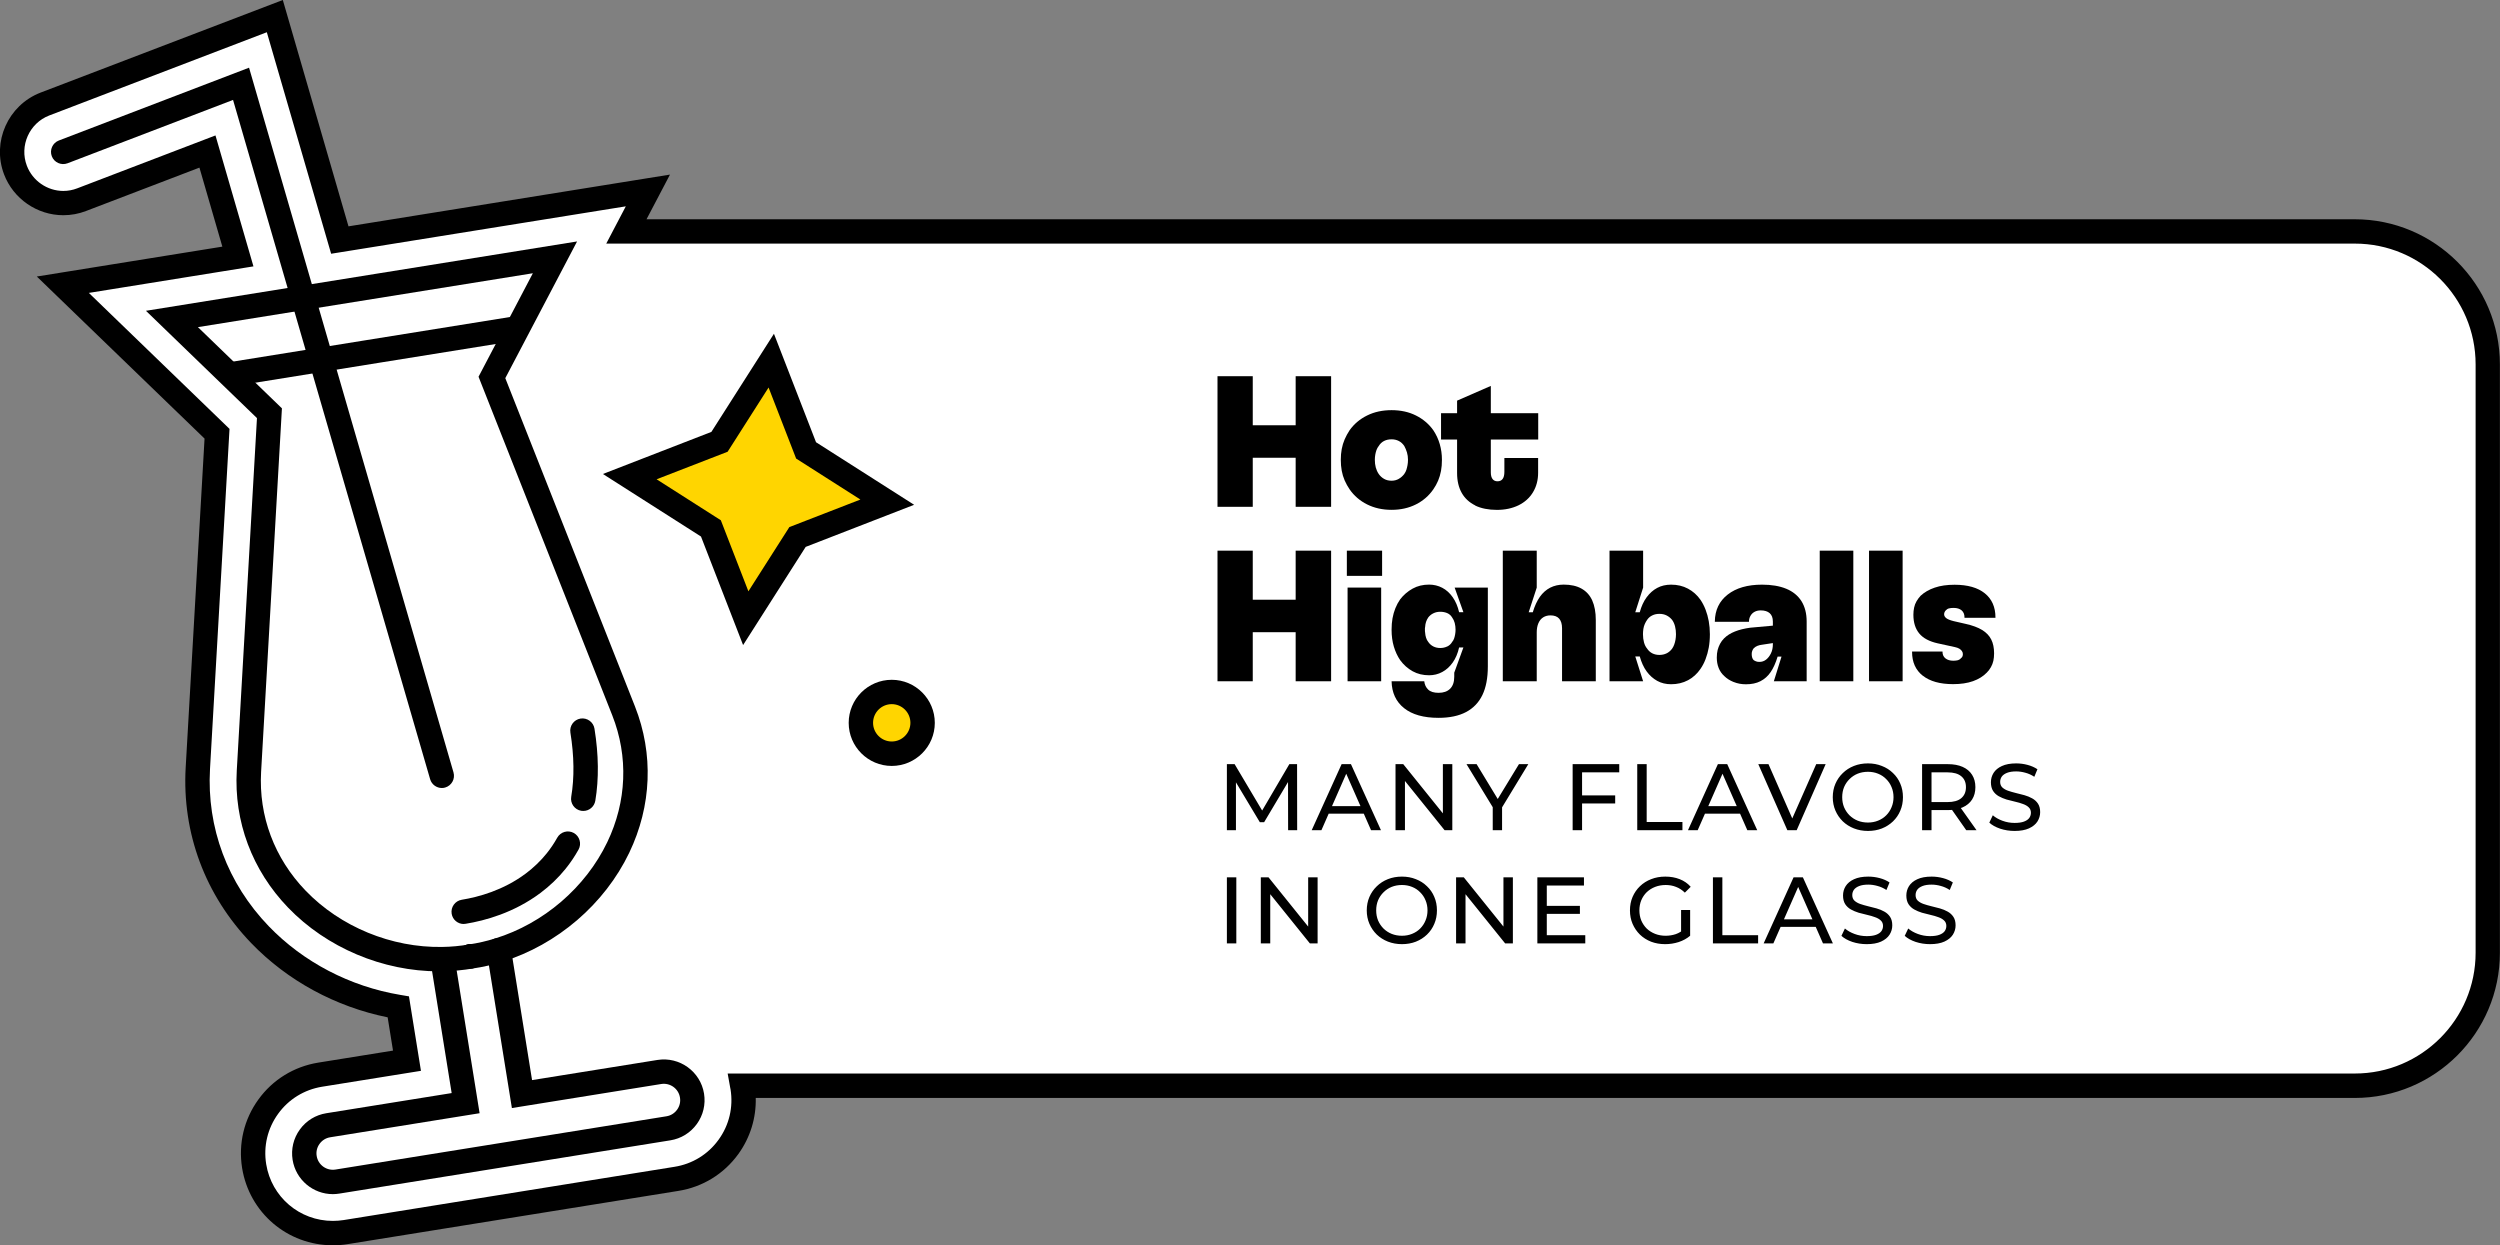 <svg width="265" height="132" viewBox="0 0 265 132" fill="none" xmlns="http://www.w3.org/2000/svg">
<rect x="0" y="0" width="265" height="132" fill="#808080" stroke="none"/>
<g clip-path="url(#clip0_3277_19434)">
<path d="M249.607 24.534H66.397L68.677 20.192L36.021 25.449L29.125 1.71L4.75 11.031C1.974 12.107 0.579 15.244 1.633 18.026C2.429 20.119 4.466 21.525 6.704 21.525C7.376 21.525 8.032 21.401 8.647 21.164L21.988 16.061L25.218 27.186L6.657 30.174L23.006 45.972L20.974 81.43C20.597 88.006 22.939 94.272 27.564 99.074C31.446 103.107 36.656 105.8 42.228 106.736L43.143 112.438L33.932 113.916C31.705 114.283 29.751 115.483 28.438 117.307C27.12 119.132 26.588 121.365 26.939 123.604C27.601 127.724 31.11 130.712 35.281 130.712C35.741 130.712 36.191 130.676 36.625 130.609L71.695 124.964C73.928 124.612 75.887 123.407 77.215 121.572C78.538 119.747 79.071 117.514 78.714 115.265C78.704 115.209 78.688 115.152 78.678 115.09H249.613C257.397 115.09 263.702 108.778 263.702 100.997V38.626C263.702 30.841 257.397 24.534 249.613 24.534H249.607Z" fill="white"/>
<path d="M35.281 132C30.474 132 26.427 128.552 25.662 123.806C25.254 121.227 25.864 118.652 27.389 116.548C28.903 114.449 31.157 113.059 33.72 112.64L41.659 111.363L41.091 107.837C35.571 106.721 30.464 103.95 26.629 99.969C21.75 94.908 19.284 88.296 19.682 81.354L21.682 46.49L3.902 29.311L23.569 26.143L21.14 17.768L9.112 22.369C8.352 22.663 7.541 22.813 6.709 22.813C3.938 22.813 1.411 21.071 0.429 18.481C-0.879 15.038 0.852 11.156 4.284 9.822L29.978 0L36.94 23.992L71.018 18.507L68.531 23.242H249.607C258.089 23.242 264.989 30.144 264.989 38.627V100.998C264.989 109.481 258.089 116.383 249.607 116.383H80.109C80.161 118.513 79.525 120.58 78.264 122.328C76.734 124.442 74.476 125.828 71.901 126.236L36.837 131.881C36.336 131.964 35.814 132 35.286 132H35.281ZM9.412 31.043L24.329 45.461L22.261 81.509C21.905 87.723 24.117 93.642 28.489 98.181C32.154 101.985 37.106 104.57 42.435 105.459L43.35 105.614L44.621 113.508L34.134 115.194C32.247 115.504 30.593 116.522 29.482 118.063C28.36 119.609 27.911 121.506 28.216 123.398C28.779 126.882 31.751 129.415 35.281 129.415C35.669 129.415 36.056 129.384 36.423 129.327L71.493 123.682C73.39 123.382 75.049 122.364 76.171 120.808C77.293 119.262 77.742 117.365 77.437 115.463C77.422 115.411 77.417 115.364 77.406 115.318L77.132 113.793H249.617C256.673 113.793 262.415 108.049 262.415 100.993V38.622C262.415 31.565 256.673 25.822 249.617 25.822H64.262L66.335 21.872L35.1 26.897L28.283 3.417L5.215 12.242C3.106 13.058 2.041 15.452 2.848 17.571C3.452 19.164 5.008 20.239 6.709 20.239C7.22 20.239 7.716 20.146 8.182 19.965L22.84 14.356L26.866 28.236L9.412 31.049V31.043Z" fill="black"/>
<path d="M35.275 126.578C33.192 126.578 31.357 125.063 31.016 122.943C30.835 121.806 31.104 120.669 31.781 119.733C32.453 118.797 33.456 118.182 34.593 118.001L47.876 115.866L45.628 101.877C45.514 101.174 45.995 100.507 46.698 100.394C47.401 100.28 48.062 100.761 48.181 101.464L50.838 118.001L35.006 120.55C34.546 120.622 34.148 120.87 33.874 121.248C33.6 121.625 33.492 122.08 33.569 122.535C33.642 122.995 33.89 123.393 34.267 123.667C34.644 123.936 35.099 124.045 35.559 123.972L70.639 118.327C71.099 118.255 71.497 118.006 71.771 117.629C72.045 117.252 72.154 116.797 72.076 116.337C71.926 115.396 71.037 114.755 70.091 114.905L54.26 117.453L51.598 100.916C51.484 100.213 51.965 99.546 52.668 99.432C53.376 99.319 54.037 99.799 54.151 100.502L56.399 114.491L69.683 112.356C72.035 111.979 74.252 113.581 74.629 115.928C74.81 117.066 74.542 118.208 73.865 119.144C73.187 120.079 72.19 120.695 71.053 120.876L35.973 126.521C35.74 126.557 35.513 126.578 35.285 126.578H35.275Z" fill="black"/>
<path d="M46.512 102.961C40.573 102.961 34.624 100.454 30.536 96.204C26.721 92.24 24.788 87.08 25.098 81.668L27.238 44.318L15.469 32.944L61.17 25.593L53.562 40.084L67.306 74.88C69.296 79.92 69.079 85.426 66.701 90.389C64.091 95.832 59.062 100.149 53.252 101.943C52.218 102.268 51.159 102.511 50.109 102.661C49.102 102.837 48.016 102.94 46.931 102.956C46.796 102.956 46.657 102.956 46.522 102.956L46.512 102.961ZM20.979 34.676L29.884 43.284L27.677 81.818C27.409 86.501 29.083 90.973 32.396 94.411C36.092 98.252 41.504 100.469 46.879 100.376C47.84 100.361 48.781 100.273 49.696 100.113C50.647 99.973 51.572 99.761 52.482 99.477C57.62 97.89 62.065 94.075 64.37 89.272C66.437 84.966 66.624 80.194 64.902 75.831L50.725 39.934L56.483 28.964L20.979 34.676Z" fill="black"/>
<path d="M49.911 102.663C49.296 102.663 48.753 102.228 48.645 101.603V101.572C48.521 100.869 48.991 100.202 49.694 100.078C50.402 99.959 51.064 100.429 51.183 101.133C51.302 101.836 50.831 102.518 50.128 102.637C50.051 102.647 49.978 102.658 49.906 102.658L49.911 102.663Z" fill="black"/>
<path d="M49.911 102.663C49.296 102.663 48.753 102.228 48.645 101.603V101.572C48.521 100.869 48.991 100.202 49.694 100.078C50.402 99.959 51.064 100.429 51.183 101.133C51.302 101.836 50.831 102.518 50.128 102.637C50.051 102.647 49.978 102.658 49.906 102.658L49.911 102.663Z" fill="black"/>
<path d="M54.682 33.503L24.109 38.422L24.52 40.974L55.093 36.055L54.682 33.503Z" fill="black"/>
<path d="M61.827 85.96C61.754 85.96 61.682 85.955 61.609 85.945C60.907 85.826 60.431 85.159 60.55 84.456C60.891 82.424 60.86 80.134 60.462 77.653C60.348 76.95 60.829 76.283 61.532 76.169C62.235 76.055 62.902 76.536 63.015 77.239C63.46 80 63.491 82.569 63.103 84.88C62.995 85.51 62.452 85.96 61.832 85.96H61.827Z" fill="black"/>
<path d="M49.153 97.943C48.527 97.943 47.979 97.493 47.876 96.857C47.762 96.154 48.243 95.487 48.946 95.374C50.729 95.084 53.355 94.371 55.733 92.593C56.559 91.972 57.299 91.264 57.929 90.483C58.353 89.961 58.736 89.392 59.066 88.798C59.413 88.172 60.203 87.95 60.824 88.296C61.444 88.643 61.671 89.434 61.325 90.054C60.922 90.778 60.457 91.471 59.94 92.106C59.175 93.052 58.281 93.911 57.278 94.66C54.482 96.749 51.427 97.586 49.354 97.922C49.287 97.933 49.215 97.938 49.148 97.938L49.153 97.943Z" fill="black"/>
<path d="M46.836 83.529C46.278 83.529 45.761 83.162 45.595 82.599L24.703 10.592L7.161 17.307C6.494 17.561 5.745 17.23 5.491 16.563C5.238 15.896 5.569 15.152 6.236 14.893L26.399 7.175L48.071 81.875C48.268 82.563 47.875 83.276 47.187 83.478C47.069 83.514 46.944 83.529 46.825 83.529H46.836Z" fill="black"/>
<path d="M81.755 38.228L85.445 47.746L94.046 53.231L84.53 56.922L79.046 65.529L75.356 56.012L66.75 50.527L76.266 46.836L81.755 38.228Z" fill="#FFD500"/>
<path d="M78.766 68.372L74.306 56.874L63.906 50.242L75.407 45.781L82.038 35.379L86.499 46.877L96.898 53.509L85.403 57.97L78.772 68.372H78.766ZM69.602 50.805L76.409 55.148L79.33 62.68L83.671 55.872L91.202 52.951L84.39 48.608L81.469 41.076L77.128 47.885L69.597 50.805H69.602Z" fill="black"/>
<path d="M94.522 79.896C96.329 79.896 97.794 78.431 97.794 76.624C97.794 74.817 96.329 73.352 94.522 73.352C92.715 73.352 91.25 74.817 91.25 76.624C91.25 78.431 92.715 79.896 94.522 79.896Z" fill="#FFD500"/>
<path d="M94.525 81.189C92.008 81.189 89.961 79.141 89.961 76.624C89.961 74.106 92.008 72.059 94.525 72.059C97.042 72.059 99.089 74.106 99.089 76.624C99.089 79.141 97.042 81.189 94.525 81.189ZM94.525 74.639C93.434 74.639 92.545 75.528 92.545 76.619C92.545 77.709 93.434 78.599 94.525 78.599C95.615 78.599 96.504 77.709 96.504 76.619C96.504 75.528 95.615 74.639 94.525 74.639Z" fill="black"/>
<path d="M129.055 39.878H132.792V53.722H129.055V39.878ZM131.133 45.078H139.144V48.522H131.133V45.078ZM137.34 39.878H141.098V53.722H137.34V39.878Z" fill="black"/>
<path d="M144.916 53.469C144.151 53.086 143.531 52.554 143.055 51.866C142.859 51.577 142.688 51.267 142.538 50.936C142.394 50.605 142.29 50.259 142.223 49.897C142.156 49.535 142.125 49.147 142.125 48.739C142.125 48.33 142.156 47.963 142.223 47.601C142.29 47.239 142.394 46.893 142.538 46.562C142.683 46.231 142.854 45.916 143.055 45.611C143.531 44.939 144.151 44.417 144.916 44.04C145.681 43.662 146.544 43.476 147.506 43.476C148.467 43.476 149.33 43.662 150.085 44.04C150.839 44.417 151.46 44.939 151.935 45.611C152.24 46.071 152.468 46.562 152.617 47.084C152.767 47.607 152.845 48.154 152.845 48.739C152.845 49.163 152.814 49.556 152.747 49.917C152.68 50.279 152.576 50.626 152.442 50.946C152.302 51.272 152.137 51.577 151.935 51.866C151.46 52.554 150.845 53.086 150.085 53.469C149.325 53.851 148.467 54.043 147.506 54.043C146.544 54.043 145.681 53.851 144.916 53.469ZM148.265 50.76C148.498 50.631 148.689 50.455 148.85 50.243C148.953 50.098 149.03 49.948 149.077 49.798C149.123 49.649 149.165 49.483 149.196 49.312C149.227 49.142 149.247 48.951 149.247 48.739C149.247 48.459 149.211 48.201 149.139 47.958C149.067 47.715 148.968 47.488 148.855 47.276C148.694 47.038 148.503 46.862 148.271 46.743C148.038 46.624 147.785 46.568 147.511 46.568C147.206 46.568 146.942 46.624 146.71 46.743C146.477 46.862 146.291 47.038 146.146 47.276C146.043 47.41 145.96 47.55 145.909 47.7C145.857 47.849 145.81 48.015 145.779 48.196C145.748 48.372 145.733 48.558 145.733 48.739C145.733 49.028 145.764 49.297 145.831 49.55C145.898 49.798 146.002 50.031 146.146 50.243C146.291 50.455 146.477 50.626 146.71 50.76C146.942 50.894 147.206 50.956 147.511 50.956C147.79 50.956 148.043 50.889 148.271 50.76H148.265Z" fill="black"/>
<path d="M152.75 43.797H163.051V46.588H152.75V43.797ZM156.378 53.577C155.753 53.267 155.272 52.828 154.947 52.254C154.621 51.68 154.451 50.977 154.451 50.145V42.468L158.027 40.907V50.067C158.027 50.383 158.089 50.62 158.213 50.781C158.337 50.941 158.513 51.018 158.735 51.018C158.973 51.018 159.154 50.936 159.278 50.77C159.402 50.605 159.464 50.352 159.464 50.01V48.547H163.041V50.109C163.041 50.889 162.86 51.577 162.498 52.176C162.136 52.776 161.625 53.236 160.963 53.562C160.301 53.882 159.542 54.048 158.668 54.048C157.795 54.048 156.988 53.893 156.363 53.583L156.378 53.577Z" fill="black"/>
<path d="M129.055 58.37H132.792V72.214H129.055V58.37ZM131.133 63.57H139.144V67.013H131.133V63.57ZM137.34 58.37H141.098V72.214H137.34V58.37Z" fill="black"/>
<path d="M142.766 58.37H146.503V61.042H142.766V58.37ZM142.843 62.283H146.404V72.214H142.843V62.283Z" fill="black"/>
<path d="M148.831 75.062C147.973 74.375 147.534 73.429 147.508 72.214H150.971C151.012 72.571 151.147 72.865 151.384 73.093C151.622 73.325 151.989 73.439 152.49 73.439C153.018 73.439 153.426 73.294 153.715 73.005C154.005 72.715 154.15 72.291 154.15 71.738V71.304L155.121 68.631H154.666C154.522 69.262 154.294 69.8 153.984 70.234C153.674 70.668 153.307 71.004 152.878 71.232C152.449 71.464 151.984 71.578 151.483 71.578C150.836 71.578 150.258 71.438 149.741 71.154C149.229 70.87 148.784 70.477 148.418 69.975C148.128 69.552 147.906 69.071 147.746 68.533C147.585 67.99 147.508 67.401 147.508 66.755C147.508 66.321 147.539 65.912 147.606 65.54C147.673 65.163 147.777 64.806 147.911 64.47C148.045 64.134 148.216 63.819 148.418 63.529C148.784 63.053 149.229 62.676 149.741 62.392C150.258 62.107 150.836 61.968 151.483 61.968C151.984 61.968 152.449 62.081 152.878 62.304C153.307 62.526 153.674 62.862 153.984 63.301C154.294 63.741 154.522 64.273 154.666 64.894H155.121L154.191 62.283H157.711V70.632C157.711 71.857 157.52 72.87 157.137 73.666C156.755 74.463 156.176 75.067 155.406 75.476C154.635 75.884 153.664 76.091 152.49 76.091C150.909 76.091 149.689 75.75 148.831 75.062ZM153.4 68.533C153.622 68.43 153.803 68.264 153.933 68.037C154.026 67.933 154.093 67.809 154.139 67.67C154.186 67.53 154.222 67.385 154.248 67.225C154.274 67.065 154.289 66.91 154.289 66.75C154.289 66.501 154.258 66.264 154.201 66.036C154.139 65.814 154.051 65.623 153.933 65.462C153.798 65.24 153.622 65.08 153.4 64.987C153.178 64.894 152.93 64.847 152.666 64.847C152.403 64.847 152.16 64.899 151.943 65.007C151.725 65.111 151.545 65.256 151.4 65.442C151.291 65.602 151.214 65.757 151.162 65.917C151.11 66.078 151.074 66.253 151.064 66.45C151.048 66.491 151.043 66.532 151.043 66.579V66.894C151.043 66.941 151.048 66.998 151.064 67.065C151.074 67.251 151.11 67.427 151.162 67.597C151.214 67.768 151.291 67.918 151.4 68.052C151.545 68.264 151.725 68.419 151.943 68.528C152.16 68.636 152.403 68.688 152.666 68.688C152.93 68.688 153.173 68.636 153.4 68.528V68.533Z" fill="black"/>
<path d="M159.297 58.37H162.894V62.288L162.041 64.899H162.476C162.672 64.237 162.925 63.694 163.225 63.265C163.53 62.836 163.892 62.516 164.321 62.293C164.75 62.076 165.225 61.968 165.753 61.968C166.502 61.968 167.133 62.107 167.639 62.392C168.146 62.676 168.528 63.095 168.776 63.648C169.024 64.201 169.154 64.894 169.154 65.726V72.214H165.577V66.594C165.577 66.145 165.473 65.809 165.272 65.576C165.065 65.343 164.76 65.23 164.352 65.23C164.062 65.23 163.804 65.297 163.582 65.436C163.359 65.576 163.189 65.783 163.07 66.062C162.951 66.341 162.894 66.662 162.894 67.034V72.214H159.297V58.37Z" fill="black"/>
<path d="M175.664 72.172C175.235 71.935 174.863 71.604 174.548 71.175C174.233 70.746 173.99 70.213 173.814 69.582H173.338L174.171 72.214H170.609V58.37H174.171V62.288L173.338 64.899H173.814C173.985 64.268 174.227 63.736 174.548 63.307C174.863 62.877 175.235 62.547 175.664 62.319C176.093 62.087 176.584 61.973 177.137 61.973C177.799 61.973 178.393 62.112 178.926 62.397C179.458 62.681 179.903 63.079 180.259 63.591C180.471 63.906 180.647 64.253 180.792 64.63C180.936 65.007 181.05 65.411 181.128 65.845C181.205 66.279 181.247 66.744 181.247 67.23C181.247 67.742 181.205 68.218 181.128 68.647C181.05 69.076 180.936 69.479 180.792 69.862C180.647 70.244 180.471 70.585 180.259 70.89C179.903 71.418 179.458 71.821 178.926 72.105C178.393 72.389 177.794 72.529 177.137 72.529C176.584 72.529 176.093 72.41 175.664 72.172ZM176.662 69.257C176.884 69.143 177.075 68.983 177.236 68.771C177.329 68.642 177.406 68.492 177.463 68.337C177.525 68.176 177.566 68.006 177.603 67.814C177.634 67.623 177.654 67.427 177.654 67.23C177.654 66.941 177.623 66.662 177.556 66.398C177.489 66.134 177.386 65.902 177.241 65.705C177.081 65.509 176.889 65.354 176.667 65.24C176.445 65.126 176.186 65.069 175.897 65.069C175.608 65.069 175.37 65.121 175.148 65.23C174.925 65.333 174.739 65.493 174.594 65.705C174.501 65.84 174.419 65.984 174.346 66.15C174.274 66.315 174.222 66.491 174.196 66.672C174.171 66.858 174.155 67.039 174.155 67.225C174.155 67.54 174.191 67.83 174.264 68.094C174.336 68.357 174.445 68.574 174.589 68.745C174.734 68.967 174.92 69.138 175.142 69.252C175.365 69.365 175.618 69.422 175.892 69.422C176.181 69.422 176.44 69.365 176.662 69.252V69.257Z" fill="black"/>
<path d="M183.758 72.291C183.365 72.131 183.035 71.924 182.771 71.66C182.507 71.423 182.311 71.138 182.177 70.802C182.042 70.466 181.98 70.099 181.98 69.706C181.98 69.401 182.011 69.138 182.068 68.905C182.13 68.672 182.213 68.455 182.326 68.243C182.44 68.031 182.58 67.84 182.75 67.669C183.055 67.365 183.438 67.122 183.908 66.936C184.378 66.749 184.916 66.62 185.521 66.537L188.369 66.279V68.099L186.808 68.336C186.415 68.378 186.11 68.502 185.898 68.714C185.831 68.791 185.779 68.884 185.738 68.993C185.696 69.096 185.681 69.21 185.681 69.329C185.681 69.474 185.696 69.598 185.733 69.706C185.764 69.81 185.815 69.898 185.883 69.965C185.95 70.016 186.032 70.063 186.141 70.104C186.244 70.146 186.363 70.161 186.498 70.161C186.761 70.161 186.994 70.084 187.201 69.924C187.407 69.763 187.578 69.546 187.717 69.262C187.857 68.977 187.924 68.657 187.924 68.3V65.886C187.924 65.488 187.81 65.193 187.588 64.997C187.366 64.8 187.046 64.702 186.637 64.702C186.384 64.702 186.167 64.754 185.986 64.852C185.8 64.95 185.655 65.095 185.552 65.276C185.443 65.462 185.392 65.664 185.392 65.891V65.912H181.773V65.871C181.789 64.671 182.244 63.72 183.138 63.022C184.032 62.324 185.247 61.973 186.777 61.973C187.779 61.973 188.632 62.117 189.34 62.407C190.043 62.696 190.581 63.136 190.953 63.72C191.32 64.309 191.506 65.028 191.506 65.886V72.214H188.028L188.839 69.603H188.426C188.229 70.265 187.981 70.808 187.692 71.237C187.402 71.666 187.04 71.986 186.606 72.208C186.172 72.431 185.655 72.534 185.066 72.534C184.606 72.534 184.177 72.457 183.779 72.296L183.758 72.291Z" fill="black"/>
<path d="M192.891 58.37H196.452V72.214H192.891V58.37Z" fill="black"/>
<path d="M198.117 58.37H201.678V72.214H198.117V58.37Z" fill="black"/>
<path d="M203.817 71.629C203.057 71.03 202.68 70.187 202.68 69.107V69.065H205.905V69.086C205.905 69.391 206.008 69.624 206.22 69.789C206.432 69.954 206.706 70.037 207.052 70.037C207.249 70.037 207.414 70.016 207.549 69.98C207.678 69.939 207.786 69.867 207.864 69.763C207.931 69.722 207.978 69.67 208.014 69.593C208.045 69.52 208.065 69.437 208.065 69.344C208.065 69.225 208.034 69.117 207.967 69.019C207.9 68.921 207.807 68.833 207.688 68.76C207.569 68.688 207.409 68.631 207.213 68.59L205.393 68.192C204.509 67.995 203.858 67.649 203.445 67.153C203.031 66.656 202.819 65.995 202.819 65.162C202.819 64.899 202.845 64.645 202.897 64.402C202.948 64.159 203.036 63.932 203.155 63.73C203.274 63.523 203.419 63.332 203.589 63.146C203.987 62.779 204.484 62.489 205.083 62.288C205.683 62.081 206.386 61.983 207.187 61.983C208.572 61.983 209.642 62.288 210.391 62.893C211.141 63.498 211.518 64.351 211.518 65.447V65.488H208.236V65.431C208.236 65.116 208.133 64.873 207.931 64.697C207.724 64.526 207.445 64.439 207.089 64.439C206.892 64.439 206.727 64.454 206.592 64.49C206.463 64.521 206.349 64.594 206.256 64.697C206.205 64.749 206.158 64.811 206.127 64.883C206.096 64.955 206.076 65.033 206.076 65.111C206.076 65.271 206.153 65.405 206.303 65.524C206.453 65.643 206.716 65.746 207.083 65.839L208.37 66.134C209.084 66.294 209.657 66.506 210.102 66.775C210.541 67.044 210.867 67.38 211.069 67.783C211.275 68.186 211.373 68.677 211.373 69.257C211.373 69.546 211.348 69.81 211.296 70.047C211.244 70.285 211.156 70.507 211.037 70.719C210.919 70.931 210.774 71.123 210.603 71.293C210.221 71.691 209.735 71.991 209.141 72.203C208.546 72.415 207.843 72.519 207.027 72.519C205.641 72.519 204.571 72.219 203.812 71.619L203.817 71.629Z" fill="black"/>
<path d="M130.05 88V81H130.87L134.01 86.29H133.57L136.67 81H137.49L137.5 88H136.54L136.53 82.51H136.76L134 87.15H133.54L130.76 82.51H131.01V88H130.05ZM139.041 88L142.211 81H143.201L146.381 88H145.331L142.501 81.56H142.901L140.071 88H139.041ZM140.391 86.25L140.661 85.45H144.601L144.891 86.25H140.391ZM147.925 88V81H148.745L153.375 86.75H152.945V81H153.945V88H153.125L148.495 82.25H148.925V88H147.925ZM158.23 88V85.32L158.46 85.94L155.45 81H156.52L159.05 85.17H158.47L161.01 81H162L159 85.94L159.22 85.32V88H158.23ZM167.6 84.31H171.21V85.17H167.6V84.31ZM167.7 88H166.7V81H171.64V81.87H167.7V88ZM173.548 88V81H174.548V87.13H178.338V88H173.548ZM178.926 88L182.096 81H183.086L186.266 88H185.216L182.386 81.56H182.786L179.956 88H178.926ZM180.276 86.25L180.546 85.45H184.486L184.776 86.25H180.276ZM189.459 88L186.379 81H187.459L190.289 87.46H189.669L192.519 81H193.519L190.449 88H189.459ZM198.003 88.08C197.47 88.08 196.973 87.99 196.513 87.81C196.06 87.63 195.666 87.38 195.333 87.06C195 86.733 194.74 86.353 194.553 85.92C194.366 85.487 194.273 85.013 194.273 84.5C194.273 83.987 194.366 83.513 194.553 83.08C194.74 82.647 195 82.27 195.333 81.95C195.666 81.623 196.06 81.37 196.513 81.19C196.966 81.01 197.463 80.92 198.003 80.92C198.536 80.92 199.026 81.01 199.473 81.19C199.926 81.363 200.32 81.613 200.653 81.94C200.993 82.26 201.253 82.637 201.433 83.07C201.62 83.503 201.713 83.98 201.713 84.5C201.713 85.02 201.62 85.497 201.433 85.93C201.253 86.363 200.993 86.743 200.653 87.07C200.32 87.39 199.926 87.64 199.473 87.82C199.026 87.993 198.536 88.08 198.003 88.08ZM198.003 87.19C198.39 87.19 198.746 87.123 199.073 86.99C199.406 86.857 199.693 86.67 199.933 86.43C200.18 86.183 200.37 85.897 200.503 85.57C200.643 85.243 200.713 84.887 200.713 84.5C200.713 84.113 200.643 83.757 200.503 83.43C200.37 83.103 200.18 82.82 199.933 82.58C199.693 82.333 199.406 82.143 199.073 82.01C198.746 81.877 198.39 81.81 198.003 81.81C197.61 81.81 197.246 81.877 196.913 82.01C196.586 82.143 196.3 82.333 196.053 82.58C195.806 82.82 195.613 83.103 195.473 83.43C195.34 83.757 195.273 84.113 195.273 84.5C195.273 84.887 195.34 85.243 195.473 85.57C195.613 85.897 195.806 86.183 196.053 86.43C196.3 86.67 196.586 86.857 196.913 86.99C197.246 87.123 197.61 87.19 198.003 87.19ZM203.741 88V81H206.471C207.085 81 207.608 81.097 208.041 81.29C208.475 81.483 208.808 81.763 209.041 82.13C209.275 82.497 209.391 82.933 209.391 83.44C209.391 83.947 209.275 84.383 209.041 84.75C208.808 85.11 208.475 85.387 208.041 85.58C207.608 85.773 207.085 85.87 206.471 85.87H204.291L204.741 85.41V88H203.741ZM208.421 88L206.641 85.46H207.711L209.511 88H208.421ZM204.741 85.51L204.291 85.02H206.441C207.081 85.02 207.565 84.883 207.891 84.61C208.225 84.33 208.391 83.94 208.391 83.44C208.391 82.94 208.225 82.553 207.891 82.28C207.565 82.007 207.081 81.87 206.441 81.87H204.291L204.741 81.37V85.51ZM213.547 88.08C213.014 88.08 212.504 88 212.017 87.84C211.53 87.673 211.147 87.46 210.867 87.2L211.237 86.42C211.504 86.653 211.844 86.847 212.257 87C212.67 87.153 213.1 87.23 213.547 87.23C213.954 87.23 214.284 87.183 214.537 87.09C214.79 86.997 214.977 86.87 215.097 86.71C215.217 86.543 215.277 86.357 215.277 86.15C215.277 85.91 215.197 85.717 215.037 85.57C214.884 85.423 214.68 85.307 214.427 85.22C214.18 85.127 213.907 85.047 213.607 84.98C213.307 84.913 213.004 84.837 212.697 84.75C212.397 84.657 212.12 84.54 211.867 84.4C211.62 84.26 211.42 84.073 211.267 83.84C211.114 83.6 211.037 83.293 211.037 82.92C211.037 82.56 211.13 82.23 211.317 81.93C211.51 81.623 211.804 81.38 212.197 81.2C212.597 81.013 213.104 80.92 213.717 80.92C214.124 80.92 214.527 80.973 214.927 81.08C215.327 81.187 215.674 81.34 215.967 81.54L215.637 82.34C215.337 82.14 215.02 81.997 214.687 81.91C214.354 81.817 214.03 81.77 213.717 81.77C213.324 81.77 213 81.82 212.747 81.92C212.494 82.02 212.307 82.153 212.187 82.32C212.074 82.487 212.017 82.673 212.017 82.88C212.017 83.127 212.094 83.323 212.247 83.47C212.407 83.617 212.61 83.733 212.857 83.82C213.11 83.907 213.387 83.987 213.687 84.06C213.987 84.127 214.287 84.203 214.587 84.29C214.894 84.377 215.17 84.49 215.417 84.63C215.67 84.77 215.874 84.957 216.027 85.19C216.18 85.423 216.257 85.723 216.257 86.09C216.257 86.443 216.16 86.773 215.967 87.08C215.774 87.38 215.474 87.623 215.067 87.81C214.667 87.99 214.16 88.08 213.547 88.08ZM130.05 100V93H131.05V100H130.05ZM133.646 100V93H134.466L139.096 98.75H138.666V93H139.666V100H138.846L134.216 94.25H134.646V100H133.646ZM148.606 100.08C148.073 100.08 147.576 99.99 147.116 99.81C146.663 99.63 146.27 99.38 145.936 99.06C145.603 98.733 145.343 98.353 145.156 97.92C144.97 97.487 144.876 97.013 144.876 96.5C144.876 95.987 144.97 95.513 145.156 95.08C145.343 94.647 145.603 94.27 145.936 93.95C146.27 93.623 146.663 93.37 147.116 93.19C147.57 93.01 148.066 92.92 148.606 92.92C149.14 92.92 149.63 93.01 150.076 93.19C150.53 93.363 150.923 93.613 151.256 93.94C151.596 94.26 151.856 94.637 152.036 95.07C152.223 95.503 152.316 95.98 152.316 96.5C152.316 97.02 152.223 97.497 152.036 97.93C151.856 98.363 151.596 98.743 151.256 99.07C150.923 99.39 150.53 99.64 150.076 99.82C149.63 99.993 149.14 100.08 148.606 100.08ZM148.606 99.19C148.993 99.19 149.35 99.123 149.676 98.99C150.01 98.857 150.296 98.67 150.536 98.43C150.783 98.183 150.973 97.897 151.106 97.57C151.246 97.243 151.316 96.887 151.316 96.5C151.316 96.113 151.246 95.757 151.106 95.43C150.973 95.103 150.783 94.82 150.536 94.58C150.296 94.333 150.01 94.143 149.676 94.01C149.35 93.877 148.993 93.81 148.606 93.81C148.213 93.81 147.85 93.877 147.516 94.01C147.19 94.143 146.903 94.333 146.656 94.58C146.41 94.82 146.216 95.103 146.076 95.43C145.943 95.757 145.876 96.113 145.876 96.5C145.876 96.887 145.943 97.243 146.076 97.57C146.216 97.897 146.41 98.183 146.656 98.43C146.903 98.67 147.19 98.857 147.516 98.99C147.85 99.123 148.213 99.19 148.606 99.19ZM154.345 100V93H155.165L159.795 98.75H159.365V93H160.365V100H159.545L154.915 94.25H155.345V100H154.345ZM163.87 96.02H167.47V96.87H163.87V96.02ZM163.96 99.13H168.04V100H162.96V93H167.9V93.87H163.96V99.13ZM176.505 100.08C175.965 100.08 175.468 99.993 175.015 99.82C174.562 99.64 174.168 99.39 173.835 99.07C173.502 98.743 173.242 98.363 173.055 97.93C172.868 97.497 172.775 97.02 172.775 96.5C172.775 95.98 172.868 95.503 173.055 95.07C173.242 94.637 173.502 94.26 173.835 93.94C174.175 93.613 174.572 93.363 175.025 93.19C175.478 93.01 175.978 92.92 176.525 92.92C177.078 92.92 177.585 93.01 178.045 93.19C178.505 93.37 178.895 93.64 179.215 94L178.595 94.62C178.308 94.34 177.995 94.137 177.655 94.01C177.322 93.877 176.958 93.81 176.565 93.81C176.165 93.81 175.792 93.877 175.445 94.01C175.105 94.143 174.808 94.33 174.555 94.57C174.308 94.81 174.115 95.097 173.975 95.43C173.842 95.757 173.775 96.113 173.775 96.5C173.775 96.88 173.842 97.237 173.975 97.57C174.115 97.897 174.308 98.183 174.555 98.43C174.808 98.67 175.105 98.857 175.445 98.99C175.785 99.123 176.155 99.19 176.555 99.19C176.928 99.19 177.285 99.133 177.625 99.02C177.972 98.9 178.292 98.703 178.585 98.43L179.155 99.19C178.808 99.483 178.402 99.707 177.935 99.86C177.475 100.007 176.998 100.08 176.505 100.08ZM178.195 99.06V96.46H179.155V99.19L178.195 99.06ZM181.57 100V93H182.57V99.13H186.36V100H181.57ZM186.947 100L190.117 93H191.107L194.287 100H193.237L190.407 93.56H190.807L187.977 100H186.947ZM188.297 98.25L188.567 97.45H192.507L192.797 98.25H188.297ZM197.871 100.08C197.338 100.08 196.828 100 196.341 99.84C195.855 99.673 195.471 99.46 195.191 99.2L195.561 98.42C195.828 98.653 196.168 98.847 196.581 99C196.995 99.153 197.425 99.23 197.871 99.23C198.278 99.23 198.608 99.183 198.861 99.09C199.115 98.997 199.301 98.87 199.421 98.71C199.541 98.543 199.601 98.357 199.601 98.15C199.601 97.91 199.521 97.717 199.361 97.57C199.208 97.423 199.005 97.307 198.751 97.22C198.505 97.127 198.231 97.047 197.931 96.98C197.631 96.913 197.328 96.837 197.021 96.75C196.721 96.657 196.445 96.54 196.191 96.4C195.945 96.26 195.745 96.073 195.591 95.84C195.438 95.6 195.361 95.293 195.361 94.92C195.361 94.56 195.455 94.23 195.641 93.93C195.835 93.623 196.128 93.38 196.521 93.2C196.921 93.013 197.428 92.92 198.041 92.92C198.448 92.92 198.851 92.973 199.251 93.08C199.651 93.187 199.998 93.34 200.291 93.54L199.961 94.34C199.661 94.14 199.345 93.997 199.011 93.91C198.678 93.817 198.355 93.77 198.041 93.77C197.648 93.77 197.325 93.82 197.071 93.92C196.818 94.02 196.631 94.153 196.511 94.32C196.398 94.487 196.341 94.673 196.341 94.88C196.341 95.127 196.418 95.323 196.571 95.47C196.731 95.617 196.935 95.733 197.181 95.82C197.435 95.907 197.711 95.987 198.011 96.06C198.311 96.127 198.611 96.203 198.911 96.29C199.218 96.377 199.495 96.49 199.741 96.63C199.995 96.77 200.198 96.957 200.351 97.19C200.505 97.423 200.581 97.723 200.581 98.09C200.581 98.443 200.485 98.773 200.291 99.08C200.098 99.38 199.798 99.623 199.391 99.81C198.991 99.99 198.485 100.08 197.871 100.08ZM204.582 100.08C204.049 100.08 203.539 100 203.052 99.84C202.566 99.673 202.182 99.46 201.902 99.2L202.272 98.42C202.539 98.653 202.879 98.847 203.292 99C203.706 99.153 204.136 99.23 204.582 99.23C204.989 99.23 205.319 99.183 205.572 99.09C205.826 98.997 206.012 98.87 206.132 98.71C206.252 98.543 206.312 98.357 206.312 98.15C206.312 97.91 206.232 97.717 206.072 97.57C205.919 97.423 205.716 97.307 205.462 97.22C205.216 97.127 204.942 97.047 204.642 96.98C204.342 96.913 204.039 96.837 203.732 96.75C203.432 96.657 203.156 96.54 202.902 96.4C202.656 96.26 202.456 96.073 202.302 95.84C202.149 95.6 202.072 95.293 202.072 94.92C202.072 94.56 202.166 94.23 202.352 93.93C202.546 93.623 202.839 93.38 203.232 93.2C203.632 93.013 204.139 92.92 204.752 92.92C205.159 92.92 205.562 92.973 205.962 93.08C206.362 93.187 206.709 93.34 207.002 93.54L206.672 94.34C206.372 94.14 206.056 93.997 205.722 93.91C205.389 93.817 205.066 93.77 204.752 93.77C204.359 93.77 204.036 93.82 203.782 93.92C203.529 94.02 203.342 94.153 203.222 94.32C203.109 94.487 203.052 94.673 203.052 94.88C203.052 95.127 203.129 95.323 203.282 95.47C203.442 95.617 203.646 95.733 203.892 95.82C204.146 95.907 204.422 95.987 204.722 96.06C205.022 96.127 205.322 96.203 205.622 96.29C205.929 96.377 206.206 96.49 206.452 96.63C206.706 96.77 206.909 96.957 207.062 97.19C207.216 97.423 207.292 97.723 207.292 98.09C207.292 98.443 207.196 98.773 207.002 99.08C206.809 99.38 206.509 99.623 206.102 99.81C205.702 99.99 205.196 100.08 204.582 100.08Z" fill="black"/>
</g>
<defs>
<clipPath id="clip0_3277_19434">
<rect width="265" height="132" fill="white"/>
</clipPath>
</defs>
</svg>

